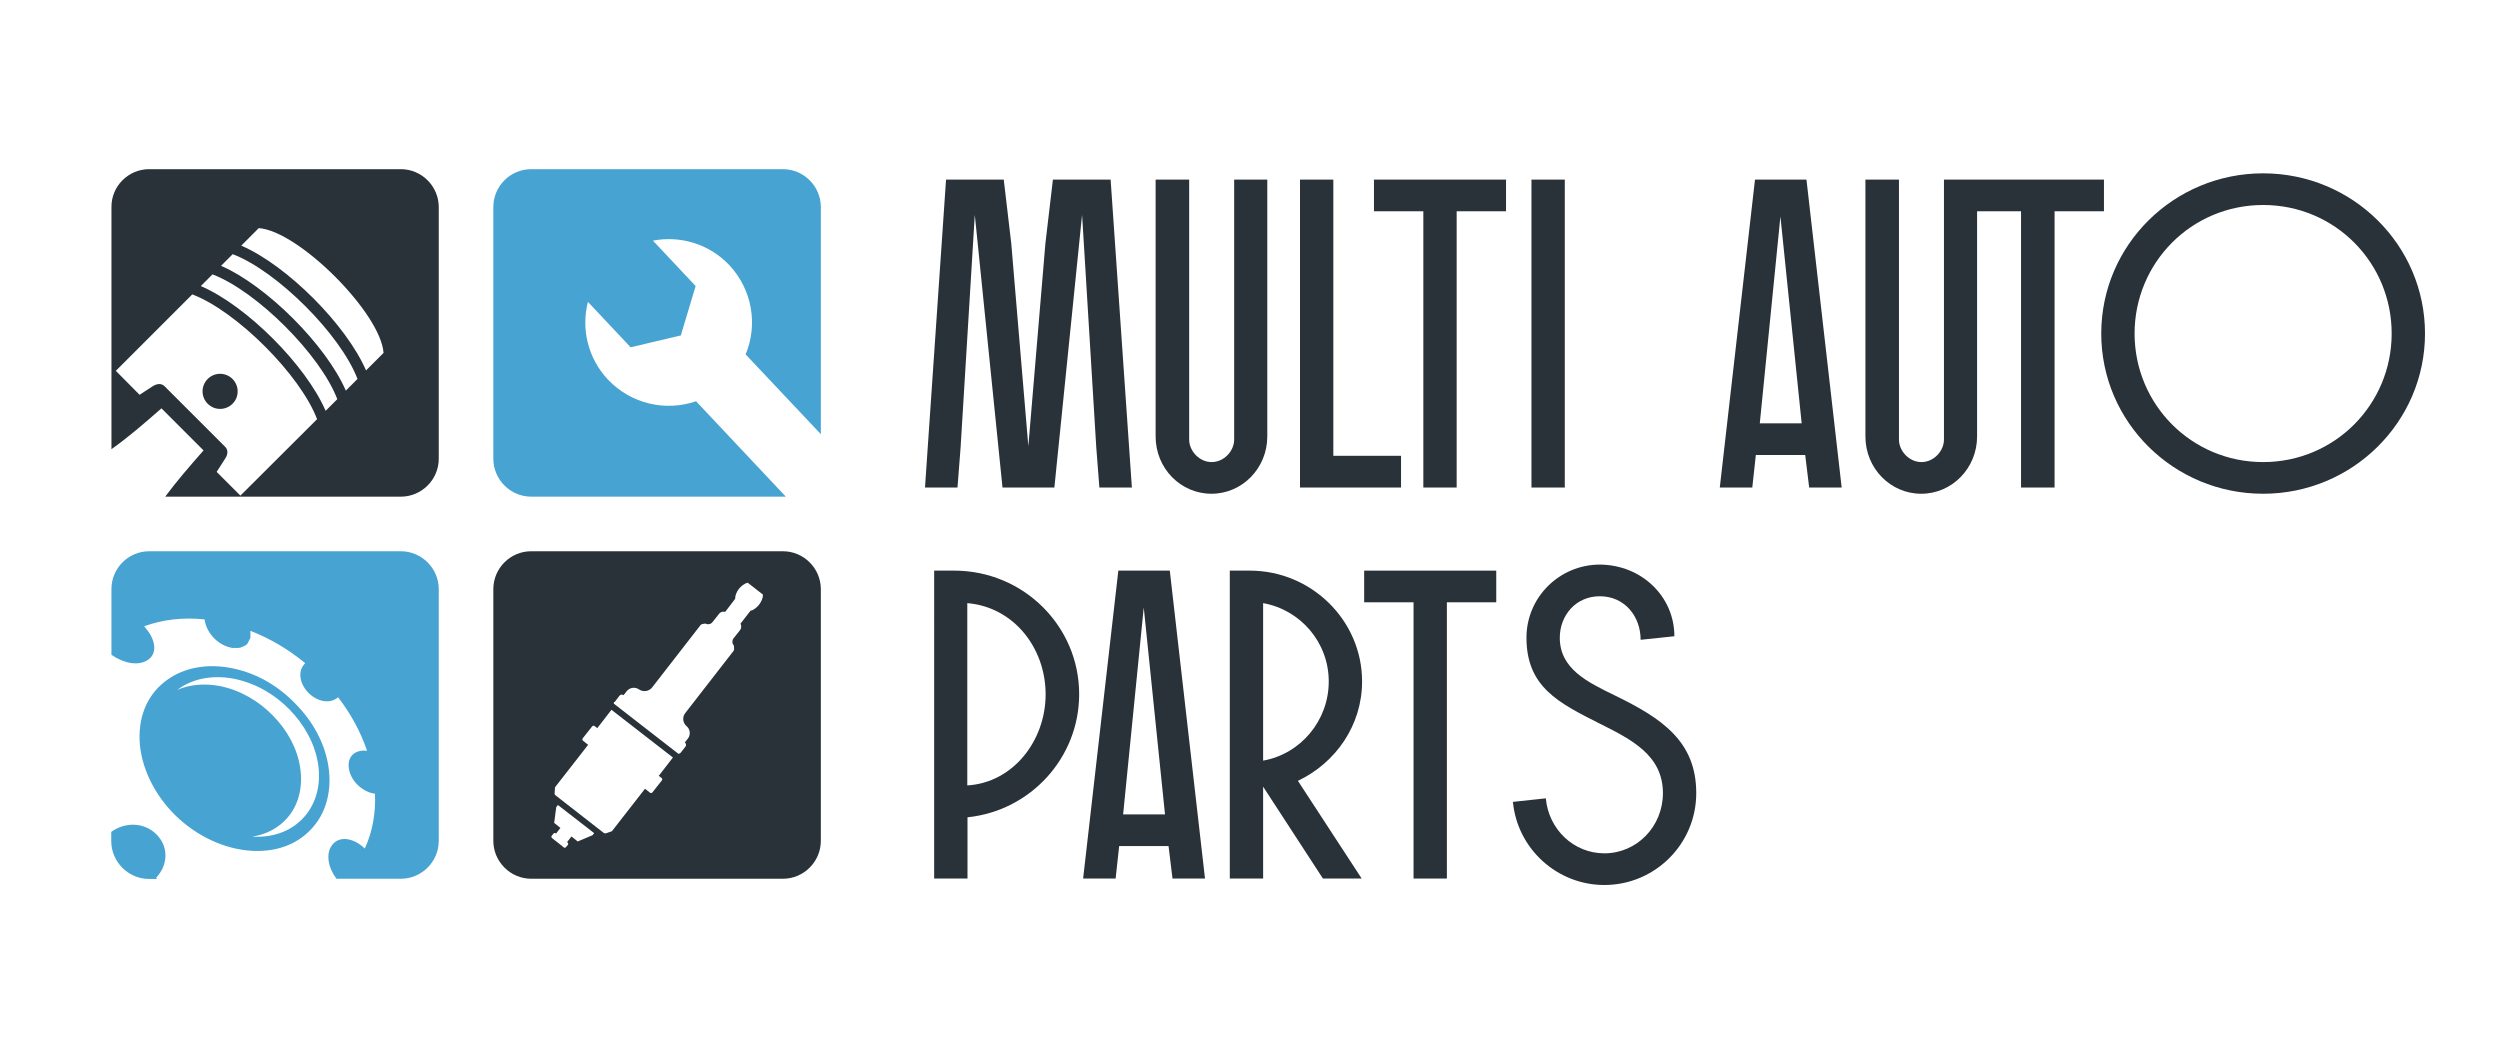 <?xml version="1.0" encoding="utf-8"?>
<!-- Generator: Adobe Illustrator 26.1.0, SVG Export Plug-In . SVG Version: 6.00 Build 0)  -->
<svg version="1.1" id="Слой_1" xmlns="http://www.w3.org/2000/svg" xmlns:xlink="http://www.w3.org/1999/xlink" x="0px" y="0px"
	 viewBox="0 0 1200 500" style="enable-background:new 0 0 1200 500;" xml:space="preserve">
<style type="text/css">
	.st0{fill-rule:evenodd;clip-rule:evenodd;fill:#46A3D2;}
	.st1{fill-rule:evenodd;clip-rule:evenodd;fill:#283238;}
	.st2{fill:#283238;}
</style>
<g>
	<path class="st0" d="M255,81.2h120.8c10,0,18.2,8.2,18.2,18.2v109l-36.1-38.3c5.9-14.1,3.3-30.9-7.8-42.8
		c-9.7-10.3-23.7-14.3-36.7-11.8l20.5,21.8l-7.1,23.7l-24.1,5.7l-20.5-21.8c-3.3,12.8-0.1,27,9.6,37.3
		c11.2,11.8,27.8,15.4,42.3,10.4l43.1,45.8c-0.5,0-1,0-1.4,0H255c-10,0-18.2-8.2-18.2-18.2V99.4C236.8,89.4,244.9,81.2,255,81.2z"/>
	<path class="st0" d="M71.6,264.6h120.8c10,0,18.2,8.2,18.2,18.2v120.8c0,10-8.2,18.2-18.2,18.2h-30.9c-4-5.3-5.3-12.1-2-16.3l0,0
		c3.4-4.3,9.6-3.3,14.6,0.9c0.3,0.3,0.7,0.6,1,0.9c3.6-7.8,5.3-16.7,4.9-26.3c-0.4-0.1-0.7-0.1-1.1-0.2c-5.3-1.2-10.4-5.9-11.4-11.7
		c0,0,0,0,0,0c-1-5.7,2.6-9,7.6-8.8c0.3,0,0.7,0,1.1,0.1c-3.1-9.2-7.9-17.9-13.9-25.7c-0.2,0.2-0.5,0.3-0.7,0.5
		c-3.5,2.5-9.1,1.8-13.6-2.7l0,0c-4.4-4.6-4.9-10.2-2.1-13.5c0.2-0.2,0.4-0.4,0.6-0.7c-7.8-6.4-16.7-11.8-26.3-15.5
		c0,0.4,0,0.7,0,1.1c0,0.1,0,0.1,0,0.2s0,0.2,0,0.2c0,0.1,0,0.2,0,0.2c0,0.1,0,0.2,0,0.2c0,0.1,0,0.1,0,0.2c0,0.1,0,0.1,0,0.2
		c0,0.1,0,0.2,0,0.2c0,0.1,0,0.2,0,0.2c0,0.1,0,0.1,0,0.2c0,0.1,0,0.2,0,0.2c0,0.1,0,0.1,0,0.2c0,0.1,0,0.2-0.1,0.2
		c0,0.1,0,0.1-0.1,0.2c0,0.1,0,0.2-0.1,0.2c0,0.1,0,0.2-0.1,0.2c0,0.1-0.1,0.1-0.1,0.2c0,0.1,0,0.1-0.1,0.2c0,0.1-0.1,0.1-0.1,0.2
		c0,0.1-0.1,0.1-0.1,0.2c0,0.1-0.1,0.1-0.1,0.2c0,0.1-0.1,0.1-0.1,0.2c0,0.1-0.1,0.1-0.1,0.2c0,0-0.1,0.1-0.1,0.2
		c0,0.1-0.1,0.1-0.1,0.2c0,0-0.1,0.1-0.1,0.1c0,0.1-0.1,0.1-0.1,0.2l0,0c-0.1,0.1-0.1,0.1-0.1,0.1c0,0.1-0.1,0.1-0.1,0.2
		c0,0-0.1,0.1-0.2,0.1c-0.1,0.1-0.1,0.1-0.1,0.1c0,0.1-0.1,0.1-0.2,0.1c0,0-0.1,0.1-0.1,0.1c-0.1,0-0.1,0.1-0.2,0.1
		c-0.1,0-0.1,0.1-0.2,0.1c0,0-0.1,0.1-0.2,0.1c0,0.1-0.1,0.1-0.2,0.1l0,0c-0.1,0-0.1,0.1-0.2,0.1c0,0,0,0,0,0c0,0-0.1,0.1-0.2,0.1
		l0,0c-0.1,0-0.1,0-0.2,0.1c-0.1,0-0.1,0.1-0.2,0.1c-0.1,0-0.1,0-0.2,0.1c0,0-0.1,0-0.2,0c0,0,0,0,0,0c-0.1,0-0.1,0-0.2,0.1l0,0
		c-0.1,0-0.2,0.1-0.2,0.1c-0.1,0-0.2,0.1-0.2,0.1s-0.1,0-0.2,0c0,0,0,0,0,0c-0.1,0-0.1,0-0.2,0l0,0c-0.1,0-0.2,0-0.2,0.1
		c-0.1,0-0.2,0-0.2,0c-0.1,0-0.1,0-0.2,0c-0.1,0-0.2,0-0.2,0l0,0c-0.1,0-0.2,0-0.2,0c-0.1,0-0.2,0-0.2,0c-0.1,0-0.2,0-0.2,0l0,0
		c-0.1,0-0.2,0-0.3,0l0,0c-0.1,0-0.2,0-0.2,0c-0.1,0-0.2,0-0.3,0c-0.1,0-0.2,0-0.3,0l0,0c-0.1,0-0.2,0-0.3,0l0,0c-0.1,0-0.2,0-0.3,0
		l0,0c-0.1,0-0.2,0-0.3,0l0,0c-0.1,0-0.2,0-0.3-0.1c-0.1,0-0.2,0-0.3,0l0,0c-0.1,0-0.2,0-0.3-0.1l0,0l0,0
		c-6.2-1.4-11.1-6.9-12.2-12.4c-0.1-0.4-0.2-0.8-0.2-1.1c-10.4-1.1-20.2,0.1-29,3.3c0.3,0.4,0.6,0.7,0.9,1.1
		c4.6,5.5,5.6,12,0.8,15.1l0,0c-4.5,3-11.6,1.6-17.4-2.5v-31.4C53.4,272.8,61.6,264.6,71.6,264.6L71.6,264.6z M75.4,421.7l-0.5-0.3
		c0.3-0.4,0.7-0.8,1-1.2c4.8-5.9,4.9-14.2-1-19.9l0,0c-5.9-5.7-14.8-5.7-21.2-1.2l-0.3,0.2v4.4c0,10,8.2,18.2,18.2,18.2H75.4
		L75.4,421.7z M112.3,325.8c-10.4-2-20.1,0-27,5.2l-0.1,0.1c5.8-2.5,12.9-3.2,20.3-1.8c9.9,2,18.7,7.2,25.5,14.2
		c6.8,6.9,11.7,15.6,13.1,25.1c1.4,9.4-0.9,18-6.2,24c-4.1,4.7-9.8,7.9-16.9,9c11,0.6,19.6-3.2,25.2-9.7c5.5-6.3,8-15.3,6.5-25.1
		c-1.5-9.8-6.6-18.9-13.7-26.2C131.9,333.3,122.7,327.9,112.3,325.8L112.3,325.8z M111.6,320.8c-11.8-2.5-23.2-0.4-31.3,5.5
		c-8.6,6.1-13.8,16.1-13.3,29.1c0.6,13,7.2,26.2,17.3,36.1c10.1,9.8,23.5,16.2,36.7,16.9c13.1,0.7,23.1-4,29.6-11.8
		c6.2-7.3,8.8-17.8,7-29c-1.8-11.2-7.6-21.5-15.7-29.7C133.9,329.5,123.5,323.2,111.6,320.8z"/>
	<path class="st1" d="M255,264.6h120.8c10,0,18.2,8.2,18.2,18.2v120.8c0,10-8.2,18.2-18.2,18.2H255c-10,0-18.2-8.2-18.2-18.2V282.8
		C236.8,272.8,244.9,264.6,255,264.6L255,264.6z M266.9,400.1c-0.4-0.3-0.9-0.4-1.2,0l-0.9,1.1c-0.3,0.3-0.1,0.9,0.3,1.2l1.3,1
		l1.4,1.1l1.4,1.1l1.3,1.1c0.4,0.3,0.9,0.3,1.2-0.1l0.9-1.1c0.3-0.4,0.1-0.9-0.3-1.2l-0.1-0.1l2.1-2.7l3,2.4l7.1-3l0.8-1l-17.4-13.5
		l-0.8,1L266,395l3,2.4L266.9,400.1L266.9,400.1z M293.7,399l15.9-20.4l2.4,1.9c0.4,0.3,0.9,0.2,1.2-0.2l4.5-5.7
		c0.3-0.4,0.2-1-0.2-1.2l-1.3-1l6.8-8.8l-29.5-22.9l-6.8,8.8l-1.3-1c-0.4-0.3-0.9-0.2-1.2,0.2l-4.5,5.7c-0.3,0.4-0.2,0.9,0.2,1.2
		l2.4,1.9l-15.9,20.4l-0.2,3c0,0.4,0.2,0.7,0.5,0.9c7.7,6,15.4,12,23.1,18c0.3,0.2,0.7,0.3,1,0.2L293.7,399L293.7,399z M294.7,337.8
		l30.9,24c0.5,0,0.9-0.2,1.2-0.6l2.2-2.8c0.5-0.7,0.4-1.5-0.3-2l1.5-1.9c1.4-1.8,1.1-4.5-0.6-5.9c-1.9-1.6-2.2-4.4-0.7-6.3
		c7.8-10,15.5-20,23.3-30c0.3-0.4,0.1-1.9,0.1-2.4c-0.9-0.9-1-2.4-0.2-3.5l3.1-3.9c0.7-0.9,0.8-2.2,0.2-3.1l4.8-6.2
		c1.4-0.3,2.9-1.4,4.2-3c1.2-1.6,1.9-3.4,1.8-4.8l-7.3-5.7c-1.4,0.3-2.9,1.4-4.2,2.9c-1.2,1.6-1.9,3.4-1.8,4.8l-4.8,6.3
		c-1.1-0.3-2.3,0-3,1l-3.1,3.9c-0.8,1.1-2.3,1.3-3.4,0.7c-0.6,0.1-2,0.2-2.3,0.7c-7.8,10-15.5,20-23.3,30c-1.5,1.9-4.3,2.3-6.3,0.9
		c-1.9-1.3-4.5-0.9-5.9,0.9l-1.5,1.9c-0.6-0.5-1.5-0.4-2,0.3l-2.2,2.9C294.6,336.9,294.5,337.4,294.7,337.8z"/>
	<path class="st1" d="M71.6,81.2h120.8c10,0,18.2,8.2,18.2,18.2v120.8c0,10-8.2,18.2-18.2,18.2H79.3c5.3-7.2,11.8-14.7,18.4-22.2
		l-20.2-20.2c-8.2,7.2-16.2,14.1-24,19.6V99.4C53.4,89.4,61.6,81.2,71.6,81.2L71.6,81.2z M111.6,181.9c-3.3-3.3-8.6-3.3-11.9,0
		c-3.3,3.3-3.3,8.6,0,11.9c3.3,3.3,8.6,3.3,11.9,0C114.9,190.6,114.9,185.2,111.6,181.9L111.6,181.9z M175.7,177.8l8.4-8.4
		c-1.3-19.1-40.8-58.6-59.9-59.9l-8.4,8.4C138,127.5,166.3,156.1,175.7,177.8L175.7,177.8z M171.6,181.9
		c-8.1-21.3-38.6-51.8-59.9-59.9l-5.6,5.6c21.9,9.5,50.4,38,59.9,59.9L171.6,181.9L171.6,181.9z M161.9,191.6
		c-8.1-21.3-38.6-51.8-59.9-59.9l-5.6,5.6c22,9.5,50.4,37.9,59.9,59.9L161.9,191.6L161.9,191.6z M152.2,201.2
		c-8.1-21.3-38.6-51.8-59.9-59.9l-36.7,36.7L67,189.5l6.3-4.1c1.9-1.2,4.1-1.6,5.7,0l1.3,1.3l26.3,26.3l1.5,1.5
		c1.6,1.6,1.2,3.8,0,5.6l-4.1,6.4l11.4,11.4L152.2,201.2z"/>
</g>
<path class="st2" d="M481.2,234l-13.3-130.9l-6.8,111.5l-1.5,19.4h-15.6l10.1-147.8h27.7l3.6,30.6l8.2,97.4l8.2-97.4l3.6-30.6h27.7
	L543.3,234h-15.6l-1.5-19.4l-6.8-111.5L506.1,234H481.2z"/>
<path class="st2" d="M592.3,86.2h16v123.3c0,15.2-12,27.5-26.8,27.5c-14.8,0-26.8-12.2-26.8-27.5V86.2h16.1V211
	c0,5.5,4.9,10.8,10.8,10.8c5.9,0,10.8-5.3,10.8-10.8V86.2z"/>
<path class="st2" d="M624,86.2h16v132.6h32.5V234H624V86.2z"/>
<path class="st2" d="M659.5,86.2h63.4v15.2h-23.7V234h-16V101.4h-23.7V86.2z"/>
<path class="st2" d="M735.1,86.2h16V234h-16V86.2z"/>
<path class="st2" d="M867.1,86.2L884,234h-15.6l-1.9-15.6h-23.7l-1.7,15.6h-15.6l16.9-147.8H867.1z M854.6,103.9l-9.9,99.3h20.1
	L854.6,103.9z"/>
<path class="st2" d="M933,86.2h76.9v15.2h-23.7V234h-16.1V101.4H949v108.1c0,15.2-12,27.5-26.8,27.5c-14.8,0-26.8-12.2-26.8-27.5
	V86.2h16.1V211c0,5.5,4.9,10.8,10.8,10.8c5.9,0,10.8-5.3,10.8-10.8V86.2z"/>
<path class="st2" d="M1086.3,83.2c42.9,0,77.7,34.4,77.7,76.9c0,42.4-34.8,76.9-77.7,76.9c-42.9,0-77.7-34.4-77.7-76.9
	C1008.6,117.6,1043.4,83.2,1086.3,83.2z M1086.3,221.8c34.4,0,61.7-27.7,61.7-61.7c0-34-27.2-61.7-61.7-61.7
	c-34.4,0-61.7,27.7-61.7,61.7C1024.6,194.1,1051.9,221.8,1086.3,221.8z"/>
<path class="st2" d="M448.3,273.9h9.7c33.2,0,60,26.6,60,59.3c0,30.6-23.4,56-53.6,59.1v29.4h-16V273.9z M464.3,289.5V377
	c22-1.3,37.6-21.5,37.6-43.7S486.7,291.4,464.3,289.5z"/>
<path class="st2" d="M561.5,273.9l16.9,147.8h-15.6l-1.9-15.6h-23.7l-1.7,15.6h-15.6l16.9-147.8H561.5z M549,291.6l-9.9,99.3h20.1
	L549,291.6z"/>
<path class="st2" d="M590.2,273.9h9.7c29.6,0,53.9,23.9,53.9,53.2c0,21.1-12.7,39.1-30.8,47.7l30.6,46.9H635l-28.7-44.1v44.1h-16
	V273.9z M606.3,289.5v75.6c18-3.2,31.5-19.2,31.5-38S624.2,292.7,606.3,289.5z"/>
<path class="st2" d="M654.8,273.9h63.4v15.2h-23.7v132.6h-16V289.1h-23.7V273.9z"/>
<path class="st2" d="M787.5,307.1c0-11.2-7.6-20.9-19.6-20.9c-11.6,0-19.2,9.3-19.2,19.9c0,15,13.3,21.3,26.4,27.7
	c22.6,11,39.1,22,39.1,46.9c0,24.5-19.9,44.1-44.1,44.1c-22.8,0-41.8-17.5-43.9-39.9l15.8-1.7c1.3,14.8,13.3,26.4,28.1,26.4
	c15.6,0,28.1-12.9,28.1-28.9c0-18.2-15.2-25.8-30.4-33.4c-19.6-9.9-35.1-17.5-35.1-41.2c0-19.4,15.8-35.1,35.3-35.1
	c20.1,0.2,35.7,15.4,35.7,34.4L787.5,307.1z"/>
</svg>
